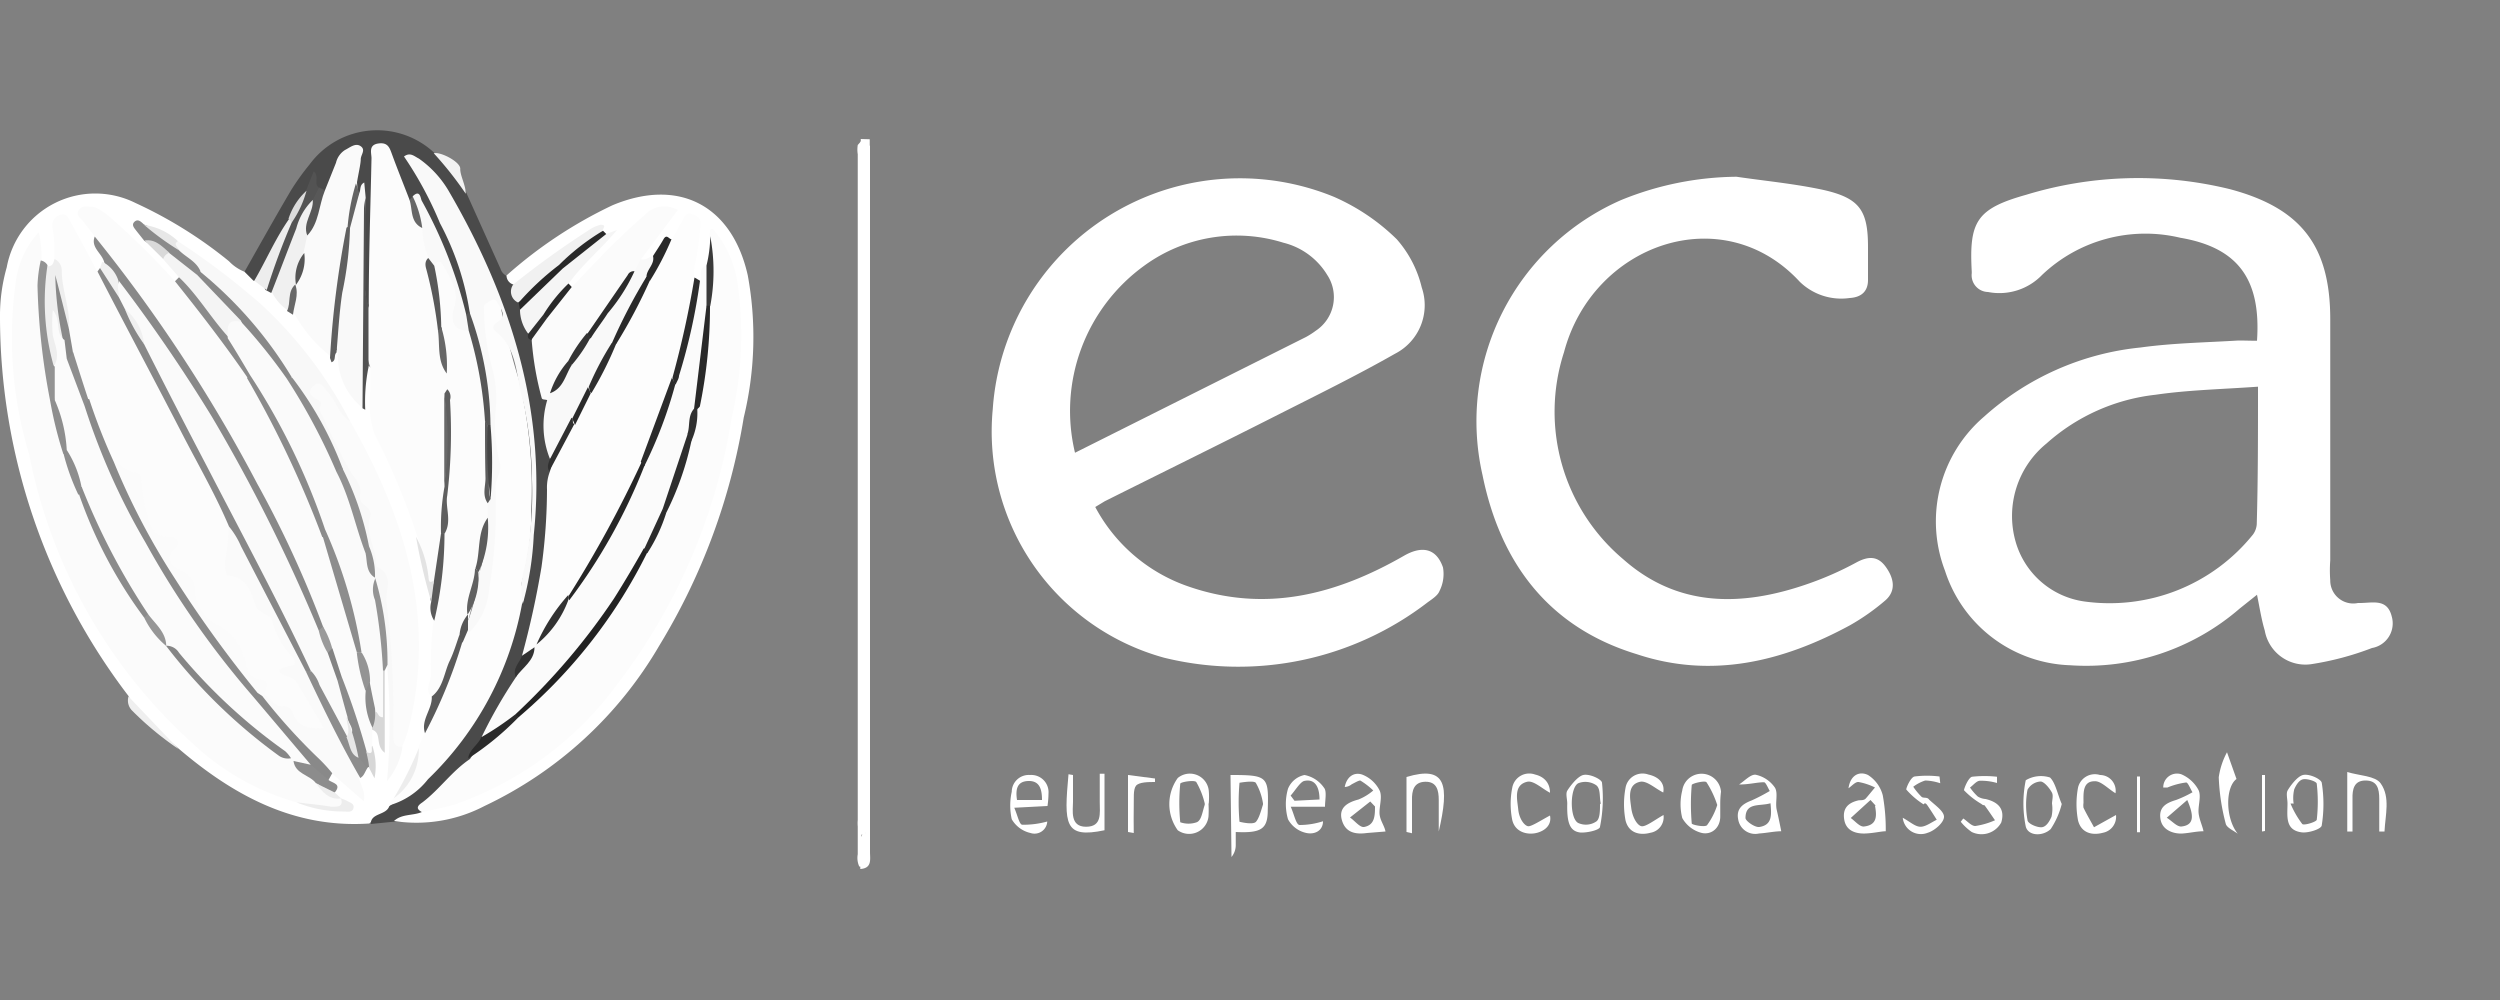 <svg id="Layer_1" data-name="Layer 1" xmlns="http://www.w3.org/2000/svg" viewBox="0 0 100 40"><rect x="0" y="0" width="100" height="40" fill="#808080" stroke="none"/><defs><style>.cls-1{fill:#fff;}.cls-2{fill:#4a4a4a;}.cls-3{fill:#efefef;}.cls-4{fill:#f3f3f3;}.cls-5{fill:#fcfcfc;}.cls-6{fill:#fbfbfb;}.cls-7{fill:#fdfdfd;}.cls-8{fill:#fafafa;}.cls-9{fill:#f8f8f8;}.cls-10{fill:#f9f9f9;}.cls-11{fill:#898989;}.cls-12{fill:#888;}.cls-13{fill:#f4f4f4;}.cls-14{fill:#f0f0f0;}.cls-15{fill:#eee;}.cls-16{fill:#525252;}.cls-17{fill:#535353;}.cls-18{fill:#8d8d8d;}.cls-19{fill:#939393;}.cls-20{fill:#8b8b8b;}.cls-21{fill:#606060;}.cls-22{fill:#ededed;}.cls-23{fill:#5a5a5a;}.cls-24{fill:#8a8a8a;}.cls-25{fill:#949494;}.cls-26{fill:#5b5b5b;}.cls-27{fill:#d7d7d7;}.cls-28{fill:#8c8c8c;}.cls-29{fill:#e3e3e3;}.cls-30{fill:#e7e7e7;}.cls-31{fill:#686868;}.cls-32{fill:#d9d9d9;}.cls-33{fill:#f5f5f5;}.cls-34{fill:#f1f1f1;}.cls-35{fill:#575757;}.cls-36{fill:#2b2b2b;}.cls-37{fill:#585858;}.cls-38{fill:#272727;}.cls-39{fill:#303030;}.cls-40{fill:#333;}.cls-41{fill:#646464;}.cls-42{fill:#676767;}.cls-43{fill:#dcdcdc;}.cls-44{fill:#2c2c2c;}.cls-45{fill:#292929;}.cls-46{fill:#3a3a3a;}.cls-47{fill:#8e8e8e;}.cls-48{fill:#868686;}.cls-49{fill:#969696;}.cls-50{fill:#5f5f5f;}.cls-51{fill:#595959;}.cls-52{fill:#696969;}.cls-53{fill:#838383;}.cls-54{fill:#9a9a9a;}.cls-55{fill:#565656;}.cls-56{fill:#5c5c5c;}.cls-57{fill:#616161;}.cls-58{fill:#555;}.cls-59{fill:#919191;}.cls-60{fill:#222;}.cls-61{fill:#2d2d2d;}.cls-62{fill:#262626;}.cls-63{fill:#2a2a2a;}.cls-64{fill:#2f2f2f;}.cls-65{fill:#323232;}.cls-66{fill:#464646;}.cls-67{fill:#353535;}.cls-68{fill:#343434;}</style></defs><path class="cls-1" d="M34.79,5.57V5.8a.54.54,0,0,0-.1.2c0,4.85,0,9.69,0,14.53q0,6.07,0,12.16c0,.25.16.6-.26.71a1,1,0,0,1-.1-.66V6.46a2,2,0,0,1,.1-.8,1,1,0,0,0,0-.1Z"/><path class="cls-1" d="M34.69,5.81h.11c0,.17,0,.33,0,.5V34.07c0,.3.09.66-.39.69a.44.44,0,0,0,0-.1.39.39,0,0,1,0-.35,5.71,5.71,0,0,0,.23-1.59V6.54A1.51,1.51,0,0,1,34.69,5.81Z"/><path class="cls-1" d="M34.47,34.4l0,.26h-.1a.83.83,0,0,1-.06-.49q0-14,0-28a1.16,1.16,0,0,1,0-.37l.13-.15c0,1.81,0,3.62,0,5.43V32.77c0,.21,0,.42,0,.62A1.23,1.23,0,0,1,34.47,34.4Z"/><path class="cls-1" d="M34.47,34.4v-1c.19-.21.1-.48.1-.72q0-13.14,0-26.3c0-.18,0-.37,0-.55,0,0,0,0,0,0l.06,0q0,13.93,0,27.89C34.68,33.93,34.85,34.26,34.47,34.4Z"/><path class="cls-1" d="M90.28,13.63c.17-2.48-.78-3.73-3.07-4.12A6,6,0,0,0,81.68,11a2.37,2.37,0,0,1-2.16.68.67.67,0,0,1-.65-.75v-.06c-.11-2,.18-2.52,2.18-3.08a15.38,15.38,0,0,1,8.16-.22c2.84.76,4,2.27,4,5.2,0,3.22,0,6.43,0,9.65a5.23,5.23,0,0,0,0,.79.92.92,0,0,0,1.11.91h.07c.52,0,1.1-.19,1.28.54a1,1,0,0,1-.79,1.26,11.66,11.66,0,0,1-2.45.65,1.65,1.65,0,0,1-1.84-1.35c-.13-.43-.2-.89-.31-1.43l-.69.55a9.38,9.38,0,0,1-6.79,2.27,5.45,5.45,0,0,1-5-3.78,5.52,5.52,0,0,1,1.57-6.17,11,11,0,0,1,6.25-2.76c1.3-.18,2.62-.2,3.92-.28C89.78,13.62,90,13.63,90.28,13.63Zm0,1.84c-1.42.1-2.76.13-4.06.32a7.84,7.84,0,0,0-4.36,1.95,3.74,3.74,0,0,0-1.24,3.91,3.34,3.34,0,0,0,2.76,2.41,7.36,7.36,0,0,0,6.74-2.68.79.79,0,0,0,.15-.41C90.32,19.2,90.32,17.43,90.32,15.47Z"/><path class="cls-1" d="M43.81,20.28a6.67,6.67,0,0,0,3.76,3.19c3.07,1.05,5.89.31,8.59-1.24.73-.42,1.3-.29,1.56.47a1.51,1.51,0,0,1-.14.94c-.07.18-.29.32-.47.45a12.42,12.42,0,0,1-10.54,2.22,9.38,9.38,0,0,1-6.86-9.94,9.91,9.91,0,0,1,13.64-8.5,8.36,8.36,0,0,1,2.52,1.7,4.5,4.5,0,0,1,1,1.93,2.18,2.18,0,0,1-1.07,2.65c-1.53.87-3.12,1.65-4.7,2.45-2.29,1.16-4.61,2.3-6.91,3.45ZM43,18.11l9.24-4.63a3.22,3.22,0,0,0,.39-.25A1.61,1.61,0,0,0,53.09,11a2.85,2.85,0,0,0-1.75-1.29,6.27,6.27,0,0,0-5.56.91A7.17,7.17,0,0,0,43,18.11Z"/><path class="cls-1" d="M69.46,7.07c1.16.17,2.34.28,3.49.53,1.44.33,1.77.82,1.77,2.28,0,.44,0,.88,0,1.32s-.25.69-.73.72a2.38,2.38,0,0,1-2-.65c-3.08-3.34-8.28-1.52-9.43,2.82a7.71,7.71,0,0,0,2.37,8.28c2.18,1.93,4.73,1.9,7.34,1a12.87,12.87,0,0,0,2-.88c.47-.25.84-.25,1.15.17s.46.94,0,1.35a8.91,8.91,0,0,1-1.42,1c-2.69,1.46-5.54,2.15-8.52,1.16C61.89,25.08,60,22.45,59.3,19A9.66,9.66,0,0,1,64.85,8,12.47,12.47,0,0,1,69.46,7.07Z"/><path class="cls-1" d="M49.22,31c1.5,0,1.53.05,1.49,1.41,0,.75-.26.92-1.28.87,0,.17,0,.34,0,.51a.75.75,0,0,1-.17.49Zm1.3,1.14a2.33,2.33,0,0,0-.29-.83c-.09-.1-.64,0-.65,0a9,9,0,0,0,0,1.56s.54.14.66,0S50.43,32.47,50.52,32.18Z"/><path class="cls-1" d="M55.42,33.26l-.74.06c-.44.06-.85,0-1-.5s.2-.72.66-.84a2.13,2.13,0,0,0,.59-.36,2.88,2.88,0,0,0-.52-.4c-.07,0-.22.09-.34.15a.48.48,0,0,1-.28.11c.07-.38.34-.61.69-.5a1.31,1.31,0,0,1,.7.63c.12.24,0,.59,0,.89S55.37,33,55.42,33.26Zm-.42-1-.19-.2L54,32.7c.19.13.39.4.56.38C55,33,55,32.62,55,32.22Z"/><path class="cls-1" d="M73.94,31.53c.07-.52.43-.7.78-.53a1.37,1.37,0,0,1,.59.81,7.57,7.57,0,0,1,.12,1.44c-.18,0-.5.08-.83.09s-.75-.08-.83-.55.17-.69.59-.78c.09,0,.2,0,.26-.06s.25-.3.38-.45a2.44,2.44,0,0,0-.66-.22C74.21,31.27,74.07,31.44,73.94,31.53Zm1.09.7L74.82,32l-.79.72c.17.12.36.36.53.34C75.1,33,75.07,32.62,75,32.23Z"/><path class="cls-1" d="M88.14,33.25c-.27,0-.55.07-.84.09s-.8-.09-.88-.57.22-.65.62-.77a4.39,4.39,0,0,0,.66-.31c-.09-.14-.18-.4-.26-.39a2.91,2.91,0,0,0-.74.2h-.17a.55.55,0,0,1,.72-.53,1.4,1.4,0,0,1,.69.63c.11.23,0,.56,0,.84S88.09,33,88.14,33.25ZM87.49,32l-.82.71c.2.12.41.37.59.35C87.8,33,87.74,32.58,87.49,32Z"/><path class="cls-1" d="M53,32.27H51.63c.14.32.21.71.35.73a3.05,3.05,0,0,0,.94-.15c0,.37-.32.54-.66.47a1.09,1.09,0,0,1-.74-.55,2.2,2.2,0,0,1,0-1.22.91.91,0,0,1,.66-.55,1.23,1.23,0,0,1,.78.51C53.08,31.65,53,32,53,32.27Zm-1.37-.44.15.2,1-.05c0-.53-.2-.84-.62-.74C52,31.29,51.8,31.63,51.62,31.83Z"/><path class="cls-1" d="M71.25,33.25c-.27,0-.58.07-.89.09a.69.69,0,0,1-.83-.55c-.09-.43.16-.63.53-.77a7.24,7.24,0,0,0,.73-.38c-.07-.12-.16-.35-.23-.35-.29,0-.58.09-1,.09.22-.14.47-.42.67-.39a1.25,1.25,0,0,1,.77.52c.13.23,0,.59.07.89S71.2,33,71.25,33.25Zm-.43-1.12c-.43.13-1-.05-1,.59,0,.12.37.38.55.36C70.9,33,70.86,32.59,70.82,32.13Z"/><path class="cls-1" d="M82.47,32.16a3.23,3.23,0,0,1-.44,1c-.31.3-.9.29-1-.1a4.61,4.61,0,0,1,0-1.85A1.19,1.19,0,0,1,82,31.1C82.22,31.31,82.3,31.77,82.47,32.16Zm-.39,0h0c0-.15.06-.33,0-.45s-.28-.43-.45-.45a.64.64,0,0,0-.53.33,3.28,3.28,0,0,0,0,1.21c0,.14.37.3.56.29s.32-.24.4-.42A1.44,1.44,0,0,0,82.08,32.14Z"/><path class="cls-1" d="M62.69,32.14c0-.17-.07-.39,0-.51s.39-.57.64-.63.74.17.75.31A5.78,5.78,0,0,1,64,33.07c0,.13-.52.25-.79.23C62.8,33.25,62.67,32.93,62.69,32.14Zm1.34,0c-.06-.26,0-.59-.18-.73a.77.77,0,0,0-.72-.08c-.34.18-.35,1.41,0,1.59a.74.74,0,0,0,.72-.06C64,32.76,64,32.42,64,32.17Z"/><path class="cls-1" d="M48.34,32.14a4.51,4.51,0,0,1,0,.52.78.78,0,0,1-1.23.55,1.79,1.79,0,0,1,0-2.09.76.76,0,0,1,1.24.5,3,3,0,0,1,0,.52Zm-.15,0a3.15,3.15,0,0,0-.34-.86c-.08-.09-.64,0-.64.07a7.93,7.93,0,0,0,0,1.54,1,1,0,0,0,.66,0C48.06,32.81,48.09,32.49,48.19,32.19Z"/><path class="cls-1" d="M91.5,32.14c0-.17-.06-.39,0-.51s.37-.57.62-.63.72.16.75.31a5.38,5.38,0,0,1,0,1.7c0,.15-.56.33-.83.28C91.39,33.19,91.5,32.62,91.5,32.14Zm.25,0-.13,0a3.65,3.65,0,0,0,.47.82c.06.07.56-.08.58-.17a6.31,6.31,0,0,0,0-1.44c0-.09-.37-.21-.54-.18s-.29.24-.36.4A1.5,1.5,0,0,0,91.75,32.17Z"/><path class="cls-1" d="M68.81,32.13c0,.18,0,.35,0,.53,0,.44-.33.74-.73.66a1.24,1.24,0,0,1-.79-.6,2.25,2.25,0,0,1,0-1.1.78.78,0,0,1,1.55.05C68.82,31.82,68.81,32,68.81,32.13Zm-.12.07a3.83,3.83,0,0,0-.43-.91c-.06-.08-.59.05-.59.11a8.8,8.8,0,0,0,0,1.54c0,.05.51.16.61.07A2.78,2.78,0,0,0,68.69,32.2Z"/><path class="cls-1" d="M42.92,31c0,.36,0,.72,0,1.07s-.13,1,.52,1,.55-.54.55-1,0-.75,0-1.12h.19v2.26c-1.62.34-1.62-.24-1.44-2.24Z"/><path class="cls-1" d="M56.26,33.28v-2.2c1.59-.48,1.72.32,1.29,2.18V32c0-.39-.08-.74-.54-.73s-.54.36-.53.74v1.32Z"/><path class="cls-1" d="M41.9,32.24l-1.33.07c.13.29.2.67.32.68a3.55,3.55,0,0,0,1-.13.51.51,0,0,1-.67.46,1.16,1.16,0,0,1-.75-.55,2.53,2.53,0,0,1,0-1.1A.68.68,0,0,1,41.2,31a.69.69,0,0,1,.74.74A3.71,3.71,0,0,1,41.9,32.24ZM40.68,32h1c0-.44-.1-.77-.54-.76S40.61,31.54,40.68,32Z"/><path class="cls-1" d="M95.17,33.26c0-.44,0-.87,0-1.3s-.09-.74-.55-.74-.53.35-.52.73v1.31h-.21V30.88c.48.15,1.13.15,1.34.46.39.55.18,1.27.15,1.92Z"/><path class="cls-1" d="M79.88,31.32a2.27,2.27,0,0,0-.68-.09c-.14,0-.27.18-.4.27a2.17,2.17,0,0,0,.31.36.67.67,0,0,0,.31.1c.51.12.79.4.63.94a.9.9,0,0,1-1.18.38,2.12,2.12,0,0,1-.44-.41l.1-.13c.16.1.32.3.48.3a3,3,0,0,0,.79-.23c-.14-.2-.27-.4-.42-.6,0,0-.08,0-.12-.05a3.15,3.15,0,0,1-.7-.55c0-.07.17-.5.32-.54a4.53,4.53,0,0,1,1,0Z"/><path class="cls-1" d="M77.61,31.33a2.11,2.11,0,0,0-.6-.11,1.58,1.58,0,0,0-.48.25,2.6,2.6,0,0,0,.33.4c.07.07.23,0,.3.11.23.22.61.47.6.7s-.38.55-.65.63a.73.73,0,0,1-1-.6c.29.16.5.36.71.36s.44-.18.65-.28c-.12-.19-.24-.38-.37-.57s-.14,0-.18-.06a3.18,3.18,0,0,1-.67-.58c0-.08.18-.49.33-.52a4,4,0,0,1,1,0Z"/><path class="cls-1" d="M62,31.71c-.31-.16-.66-.5-.91-.44-.56.13-.4.71-.36,1.11s.27.67.41.67.54-.26.86-.43c.07.34-.15.59-.51.69s-.88,0-1-.51a3.29,3.29,0,0,1,0-1.29.69.69,0,0,1,.91-.53C61.78,31.07,62,31.33,62,31.71Z"/><path class="cls-1" d="M84.62,31.73c-.31-.19-.59-.5-.84-.48-.49,0-.44.5-.44.87a.6.6,0,0,0,0,.19c.13.27.28.52.42.78l.88-.49a.65.65,0,0,1-.52.71c-.45.12-.88,0-1-.5a3.55,3.55,0,0,1,0-1.3A.69.69,0,0,1,84,31,.63.63,0,0,1,84.62,31.73Z"/><path class="cls-1" d="M66.53,31.7c-.32-.16-.66-.48-.92-.43-.53.11-.41.66-.36,1.05s.25.71.42.73.53-.26.87-.45a.63.63,0,0,1-.52.71c-.45.12-.88,0-1-.5a3.5,3.5,0,0,1,0-1.29.69.69,0,0,1,.91-.54C66.35,31.07,66.6,31.33,66.53,31.7Z"/><path class="cls-1" d="M89.08,30.09l.38,1.07c-.45.33-.45,1.57.05,2.19-.17-.13-.44-.24-.48-.4a8.45,8.45,0,0,1-.28-1.86A3,3,0,0,1,89.08,30.09Z"/><path class="cls-1" d="M45.12,33.28V31l1.08.14,0,.14c-.26,0-.64,0-.76.15s-.08.53-.09.81,0,.72,0,1.08Z"/><path class="cls-1" d="M90.48,33.26V31h.12v2.24Z"/><path class="cls-1" d="M85.48,33.29V31.06h.12v2.23Z"/><path class="cls-1" d="M14.77,32.94c-3,.2-5.43-1.12-7.63-3-.56-.48-1.07-1-1.62-1.49a2.15,2.15,0,0,1-.38-.61A25,25,0,0,1,0,12.69a7.06,7.06,0,0,1,.27-2A3.6,3.6,0,0,1,5.42,8.12a17.37,17.37,0,0,1,3.74,2.33,1.75,1.75,0,0,0,.62.42c.19,0,.32.08.46.17s.33.29.53.4.2.1.29.16c.22.21.32.52.6.69.09.06.21.09.3.16.43.52.82,1.07,1.27,1.58a.62.62,0,0,1,.38,0,11,11,0,0,0,.79,1.83,2.46,2.46,0,0,0,0-.81c0-.23,0-.48.39-.39.3.25.24.61.22.93a4.47,4.47,0,0,0,.67,2.71,30.82,30.82,0,0,1,1.25,3,2.93,2.93,0,0,1,.24,1.43,3.52,3.52,0,0,0,.2,1.2c0,.33.28.6.23.94-.11.93-.08,1.88-.23,2.8,0,.54-.18,1.06-.12,1.6-.07.24-.19.46-.25.71-.33.66-.72,1.3-1.1,1.94-.07.13-.09.29-.17.42C15.52,32.75,15.06,32.67,14.77,32.94Z"/><path class="cls-2" d="M10.14,11.23l-.36-.36C10.39,9.79,11,8.7,11.63,7.63a9.77,9.77,0,0,1,.76-1.06,3.35,3.35,0,0,1,5-.44c.72.31,1,1,1.28,1.62l1.35,3a.47.47,0,0,0,.28.3c.16.07.33.12.41.29s0,.52.24.7a1.68,1.68,0,0,0,.15.3c.13.3.1.65.25.95,0,.13.15.23.19.37a9.5,9.5,0,0,1,.3,1.91c0,.2.2.29.26.46a12.3,12.3,0,0,0,.11,2.27c0,.24.14.45.11.7a16.16,16.16,0,0,0-.14,2.41,19.79,19.79,0,0,1-1,4.8,1.88,1.88,0,0,0-.2,1c-.44.8-1,1.54-1.44,2.34-.32.26-.26.7-.46,1-.63.48-1.1,1.14-1.78,1.57-.21.13-.12.38-.26.53a3.58,3.58,0,0,1-1.21.21l-1,.1c0-.45.61-.34.74-.71A13.36,13.36,0,0,0,20.59,24,16.68,16.68,0,0,0,21,16.58,14.53,14.53,0,0,0,20.19,13c-.28-.75-.69-1.45-1-2.17a23.29,23.29,0,0,0-1.45-3A3.71,3.71,0,0,0,17,7a28.49,28.49,0,0,1,1.77,4.1,2,2,0,0,1,.12,1.41.34.34,0,0,1-.23.15,1.88,1.88,0,0,1-.7-1.36,16.47,16.47,0,0,0-1.11-2.75.68.68,0,0,0-.43-.34,2,2,0,0,1-.26-.09c-.33-.29-.35-.73-.52-1.1-.08-.18-.08-.48-.34-.45s-.17.3-.19.48c-.09,1.32-.07,2.64-.07,4a5.49,5.49,0,0,1,0,.81c0,.23-.07.47-.41.41s-.17-.45-.18-.69c0-1.1,0-2.21,0-3.3a.43.43,0,0,0-.23-.42A1,1,0,0,1,14,7.49c-.08-.32.08-.64,0-1-.52.31-.35,1.06-.93,1.27a.48.48,0,0,1-.33-.08c-.11,0-.23-.08-.3.08a4.91,4.91,0,0,0-.73,1.12,17.27,17.27,0,0,0-1.06,2A.5.5,0,0,1,10.14,11.23Z"/><path class="cls-1" d="M20.53,11.38a.38.38,0,0,1-.27-.36A17.86,17.86,0,0,1,24.5,8.21c2.65-1.11,4.78,0,5.41,2.8a13.64,13.64,0,0,1-.16,5.69,25.28,25.28,0,0,1-3.37,9.11,16,16,0,0,1-7,6.43,5.87,5.87,0,0,1-3.62.6c.32-.3.77-.2,1.14-.37,0-.27.24-.34.46-.39,3.19-.77,5.45-2.82,7.39-5.31a21.26,21.26,0,0,0,3.7-7.89,21,21,0,0,0,.88-6.4,6.67,6.67,0,0,0-.43-2.12c0-.08-.08-.15-.17-.15a.93.93,0,0,0-.31.47c-.15.19-.18.46-.39.62a.41.41,0,0,1-.37-.06c-.33-.34-.13-.73-.09-1.1,0-.1,0-.2.05-.3s.14-.41-.07-.5-.25.16-.36.27a.69.69,0,0,1-.18.16c-.45,0-.56.43-.84.66a.47.47,0,0,1-.52.05c-.31-.31-.07-.57.1-.82a6.55,6.55,0,0,0,.68-1,2.43,2.43,0,0,0-1.14.77,20,20,0,0,0-1.81,1.87c-.16.19-.34.37-.63.29a.46.46,0,0,1-.21-.18c-.13-.32.13-.48.28-.69.31-.4.85-.62,1-1.17l-.09-.08c-.6,0-.94.44-1.36.74a10,10,0,0,0-1.24,1C21,11.43,20.8,11.56,20.53,11.38Z"/><path class="cls-3" d="M5.14,27.86l2,2.1a12.33,12.33,0,0,1-1.85-1.53A.57.57,0,0,1,5.14,27.86Z"/><path class="cls-4" d="M18.63,7.75a14.23,14.23,0,0,0-1.28-1.62c.28-.07,1.07.35,1.06.62S18.63,7.4,18.63,7.75Z"/><path class="cls-5" d="M2.18,10.36c0-.42,0-.83-.08-1.24a.44.44,0,0,1,.33-.53c.25-.07.31.15.4.3.36.66.72,1.31,1.07,2a.67.67,0,0,1,.44.41c1.11,2.06,2.16,4.15,3.27,6.21.54,1,1,2,1.54,3a1.34,1.34,0,0,1,.2.58,6.3,6.3,0,0,1,0,1.23c0,.19,0,.43.19.48.42.12.53.46.66.79a8.42,8.42,0,0,0,.68,1A7.64,7.64,0,0,1,12,26.45a8,8,0,0,0,1,2.29c.09.17.21.31.09.5a.49.49,0,0,1-.49.21.55.55,0,0,1-.41-.12c-.48-.58-1.29-.78-1.69-1.46,0-.11,0-.3-.1-.34-.57-.24-.65-.78-.85-1.25C9.2,25.51,8.42,25.14,8,24.49c-.12-.17-.36-.28-.34-.5A1.54,1.54,0,0,0,7,22.84c-.26-.25-.51-.49-.46-.89a.26.26,0,0,0-.1-.22,3.16,3.16,0,0,1-1-1.93c-.16-.62-.69-.85-1.07-1.24a15.51,15.51,0,0,1-1-2.53,18.84,18.84,0,0,0-.62-1.93,2.5,2.5,0,0,1-.13-1C2.42,12.2,2.34,11.27,2.18,10.36Z"/><path class="cls-6" d="M11.85,32.09a10,10,0,0,1-4.13-2.34A21,21,0,0,1,1.17,18.19a16.1,16.1,0,0,1-.54-6.9,3.59,3.59,0,0,1,.92-2,4.21,4.21,0,0,1,.11,1.08A4.54,4.54,0,0,1,1.8,12.3a28.32,28.32,0,0,0,.41,3.56A13.15,13.15,0,0,0,2.74,18a6.32,6.32,0,0,0,.58,1.68,20.24,20.24,0,0,0,2.59,4.91,3.18,3.18,0,0,0,.91,1,.6.6,0,0,1,.09.15,2.41,2.41,0,0,0,.68,1A28.28,28.28,0,0,0,11,29.86a1.38,1.38,0,0,0,.72.29.52.52,0,0,1,.19.17c.17.43.59.59.91.86s.4.68.84.76h0c.12.09.24.2.15.35s-.26.12-.39.09C12.89,32.26,12.36,32.25,11.85,32.09Z"/><path class="cls-5" d="M14.75,12.23c0-2,.07-3.93.11-5.9,0-.21-.13-.53.27-.59s.46.19.56.46c.22.6.46,1.19.69,1.79a11.4,11.4,0,0,1,.75,1.07,4,4,0,0,1,.19,1.29c0,1,.34,1.9.4,2.86a4.33,4.33,0,0,0,.43,1.73c0,.22,0,.44.05.67a.68.68,0,0,1-.09.33A2,2,0,0,0,18,17c0,.81,0,1.61,0,2.41a17,17,0,0,1-.12,1.88,8.82,8.82,0,0,1-.29,1.91c-.08.14-.17.31-.37.24s-.08-.21-.1-.32a8.72,8.72,0,0,0-.43-1.67,27.88,27.88,0,0,0-1.72-4.11,4.07,4.07,0,0,1-.15-1.77,8.17,8.17,0,0,1,0-.86A3.89,3.89,0,0,1,14.75,12.23Z"/><path class="cls-6" d="M14.89,29.21v.62a.4.4,0,0,1,0,.49c-.12.11-.25,0-.34-.13a20.08,20.08,0,0,1-.83-2.52c-.07-.18-.14-.34-.22-.5-.14-.38-.29-.75-.41-1.14a6.55,6.55,0,0,0-.37-.92,44.48,44.48,0,0,0-2.4-5.26c-.66-1.22-1.29-2.47-2-3.63-1.08-1.69-2.14-3.39-3.33-5A5.16,5.16,0,0,1,3.79,9.46l-.45-.59c-.1-.14-.33-.25-.19-.46s.34-.14.52-.14.48.21.69.38A30.84,30.84,0,0,1,7,11.25c.54.13.75.62,1.05,1a26.56,26.56,0,0,1,2,2.81,37.72,37.72,0,0,1,3.07,6.37c.49,1.53,1,3.06,1.34,4.61a9.82,9.82,0,0,0,.34,1.54A6,6,0,0,0,15,29,.37.37,0,0,1,14.89,29.21Z"/><path class="cls-7" d="M20.89,24.11a13,13,0,0,1-3.77,7.06,3,3,0,0,1-1.61,1.06l.21-.29a3.85,3.85,0,0,0,1-2l.25-.6a27.52,27.52,0,0,1,1-2.81q.18-.43.33-.87a2.13,2.13,0,0,1,.27-.62c.83-1,.75-2.21.9-3.39a18.42,18.42,0,0,1,.2-2.88c.1-.36-.17-.67-.12-1,.11-.91-.17-1.82-.06-2.73,0-.22-.15-.38-.21-.58A11.48,11.48,0,0,1,19,12.31a.49.49,0,0,1,.89-.34.64.64,0,0,1,.16.39,24.71,24.71,0,0,0,.7,2.82,18.32,18.32,0,0,1,.5,5.26,10.35,10.35,0,0,1-.37,2.82C20.83,23.54,21.05,23.83,20.89,24.11Z"/><path class="cls-5" d="M17.88,15.56v-.62c-.2-.6-.14-1.25-.29-1.87a24.14,24.14,0,0,0-.35-2.39c0-.2,0-.38.28-.41s.28.12.36.28a3.48,3.48,0,0,1,.51,1.8c-.05.47.3.59.56.79a3.45,3.45,0,0,1,.37,1.36,13.66,13.66,0,0,1,.26,2.39c0,1.05-.05,2.1,0,3.16,0,.21.05.42.06.64a9.66,9.66,0,0,0-.42,2.06c-.12.62-.26,1.23-.43,1.83-.06.33-.29.58-.35.91-.26.69-.47,1.39-.79,2.06-.08.17-.1.44-.41.31-.26-.29,0-.59,0-.88a14.07,14.07,0,0,1,.1-2.15,3.77,3.77,0,0,1,.07-1.38,12.7,12.7,0,0,0,.28-2.12A50.48,50.48,0,0,0,17.88,15.56Z"/><path class="cls-6" d="M14,16.84c2.2,3.85,3.47,7.88,2.33,12.35a4.88,4.88,0,0,1-.23.64c-.35.37-.42.06-.43-.21a12.63,12.63,0,0,1,0-1.74,18.1,18.1,0,0,0-.32-2.44,10,10,0,0,1-.1-2c0-.25-.21-.3-.25-.46a7,7,0,0,1-.45-2.11c0-.08.1-.19.06-.24-.37-.39-.28-1-.55-1.35a21.31,21.31,0,0,1-1.4-2.62c-.14-.23-.22-.49-.37-.71a.52.52,0,0,1,.13-.77c.3-.21.5,0,.67.24C13.46,15.9,13.7,16.4,14,16.84Z"/><path class="cls-8" d="M13,7.61l.44-1.1A.83.83,0,0,1,13.8,6c.2-.1.42-.3.63-.15s0,.34,0,.52-.1.61-.15.92a6.5,6.5,0,0,1-.12,1.87c-.28,1.22-.38,2.46-.54,3.7a3.38,3.38,0,0,1-.34,1.43,5.47,5.47,0,0,1-1.49-1.72c-.3-.35-.06-.73,0-1.1a2.77,2.77,0,0,0,.08-1.4c.06-.23.18-.45.24-.68.39-.35.41-.88.63-1.32C12.75,7.92,12.8,7.71,13,7.61Z"/><path class="cls-9" d="M14,16.84c-.46-.26-.55-.81-.9-1.17-.14-.15-.26-.47-.53-.26s-.19.43.12.57,0,.34.12.49c.4.8.75,1.62,1.21,2.39.19.32.49.54.37,1,0,.15.08.27.21.36s.27.25.21.42c-.2.63.16,1.18.23,1.76,0,.11,0,.27.08.3.66.33.28.9.34,1.37a37.57,37.57,0,0,1,.27,5.3c0,.24,0,.55.37.49a2.7,2.7,0,0,1-.62,1.38,25.4,25.4,0,0,0,0-4.62c-.32-.45-.21-1-.31-1.48s-.16-1.3-.35-1.93a8.84,8.84,0,0,0-.28-1.26,11.27,11.27,0,0,0-1.09-3.11,15.43,15.43,0,0,0-2-3.61A17.42,17.42,0,0,0,7.9,11c-.23-.39-.7-.54-.94-.92-.06-.18-.35-.45.16-.43a29.69,29.69,0,0,1,3.31,2.51A16.9,16.9,0,0,1,14,16.84Z"/><path class="cls-8" d="M10.64,27.83c.22.17.36.46.72.42.18,0,.3.13.36.29.21.57.66.61,1.23.58l-1.08-1.83a.42.42,0,0,0-.19-.16c-.45-.18-.87-.34,0-.51.18,0,.12-.22.05-.3a3.47,3.47,0,0,1-.87-1.55c0-.09-.18-.15-.28-.22s-.29-.16-.33-.27c-.21-.56-.32-1.17-1.11-1.26C9,23,9,22.64,9,22.41a6.13,6.13,0,0,0,.14-1.35c.4-.06.47.28.59.52.86,1.75,1.8,3.45,2.68,5.18.5,1.1,1.07,2.16,1.6,3.24a2,2,0,0,1,.34,1.1c.06.29.28.54.2.95l-1.28-1.12a.78.78,0,0,1-.51-.25c-.77-.76-1.46-1.59-2.22-2.36-.13-.14-.23-.29-.08-.49A.12.12,0,0,1,10.64,27.83Z"/><path class="cls-10" d="M14.37,7.72c.07-.12,0-.32.2-.42l.06.64a41.69,41.69,0,0,0,0,4.33,29,29,0,0,1-.11,4.06,2.65,2.65,0,0,1-1-2.23c-.29-.63,0-1.26.05-1.89.09-1,.31-2,.4-3A4.31,4.31,0,0,1,14.37,7.72Z"/><path class="cls-11" d="M3.79,9.46a60.7,60.7,0,0,1,6.5,9.89,42.73,42.73,0,0,1,2.63,5.71.16.16,0,0,1-.11.22c-.48,0-.54-.39-.67-.69C11.57,23.32,11,22,10.4,20.8a66.83,66.83,0,0,0-3.75-6.45c-.66-1-1.36-2-2-3,0-.36-.39-.55-.49-.89S3.62,9.89,3.79,9.46Z"/><path class="cls-12" d="M12.23,26.85l-2.59-5a3.34,3.34,0,0,0-.48-.79c-.56-1.32-1.28-2.55-1.93-3.82C6.13,15.11,5,13,3.9,10.86L4,10.72c.34,0,.44.27.57.51a2.35,2.35,0,0,0,.29.54,1.8,1.8,0,0,1,.34.52,8.37,8.37,0,0,0,.82,1.35c.72,1.64,1.61,3.18,2.44,4.76,1.33,2.55,2.67,5.1,3.93,7.69.12.25.31.53,0,.79A.2.2,0,0,1,12.23,26.85Z"/><path class="cls-13" d="M7.16,11.09l-.64-.73c-.13-.2,0-.31.15-.39A3.58,3.58,0,0,1,8,10.9c.5.55,1.13,1,1.58,1.59.09.11.21.2.2.37a1.64,1.64,0,0,1-.56.69.26.26,0,0,1-.28-.09A28.72,28.72,0,0,1,7.16,11.09Z"/><path class="cls-14" d="M12.29,9.42l-.15.69a10.81,10.81,0,0,0-.29,1.28c-.17.33,0,.79-.37,1a1.86,1.86,0,0,1-.61-.72c-.18-.24-.06-.48,0-.71a21.5,21.5,0,0,1,1.06-2.58c.11-.24.19-.53.55-.5a.3.3,0,0,1,.11.43C12.46,8.7,12.44,9.08,12.29,9.42Z"/><path class="cls-15" d="M2.18,10.36a.5.5,0,0,1,.29.45c0,.79.34,1.53.29,2.32-.29,0-.2-.25-.24-.42-.08-.34-.17-.68-.25-1,.13.48.23,1,.33,1.44,0,.19.1.36-.07.52-.54,0-.32-.41-.38-.62a1.26,1.26,0,0,0,.21.76.48.48,0,0,1-.34.82A11.8,11.8,0,0,1,1.68,11c0-.12,0-.36.22-.35S2.14,10.49,2.18,10.36Z"/><path class="cls-16" d="M14.5,16.33l.06-8a2.14,2.14,0,0,1,.07-.43c0,1.17,0,2.33,0,3.49a1.56,1.56,0,0,0,.11.8v2.5a6.93,6.93,0,0,0-.13,1.7s0,0,0,0Z"/><path class="cls-11" d="M10.49,27.84a23.12,23.12,0,0,0,2.3,2.54,6.52,6.52,0,0,1,.5.55l-.15.27c-.45.13-.62-.3-.92-.48-.5-.75-1.24-1.29-1.79-2-.21-.27-.51-.51-.43-.91a.34.34,0,0,1,.22-.19A.24.24,0,0,1,10.49,27.84Z"/><path class="cls-17" d="M12.51,8a2.44,2.44,0,0,0-.66,1.14c-.34.86-.66,1.72-1,2.58l-.23-.12a1,1,0,0,1,.08-1c.28-.56.49-1.16.83-1.7a12.12,12.12,0,0,1,.71-1.27l.31-.78c.23.21,0,.49.19.65S12.8,7.94,12.51,8Z"/><path class="cls-18" d="M12.23,26.85l.2,0c.4-.13.49.19.63.43.38.67.53,1.44,1,2.08a2.44,2.44,0,0,0,.51.9c.06.15.24.27.12.47s-.13.3-.28.39C13.6,29.71,12.91,28.29,12.23,26.85Z"/><path class="cls-19" d="M1.9,10.61a9.52,9.52,0,0,0,.24,4,1,1,0,0,1,.12,1.32A.21.21,0,0,1,2,16a27.2,27.2,0,0,1-.5-4.58,5.38,5.38,0,0,1,.13-1A.38.38,0,0,1,1.9,10.61Z"/><path class="cls-20" d="M7.16,11.09c.76.72,1.28,1.64,2,2.42a1.58,1.58,0,0,1,1,1.47.34.34,0,0,1-.25.14C9,13.79,8,12.5,7,11.25Z"/><path class="cls-21" d="M14,9.12a14.1,14.1,0,0,1-.31,2.59c-.12.79-.16,1.6-.23,2.39-.12.11,0,.32-.2.39l-.06-.17a38.25,38.25,0,0,1,.66-5.21A.09.09,0,0,1,14,9.12Z"/><path class="cls-22" d="M11.67,8.9a28.32,28.32,0,0,0-1,2.7l-.5-.37c.48-.82.85-1.7,1.4-2.48C11.66,8.73,11.72,8.76,11.67,8.9Z"/><path class="cls-20" d="M14.65,30.71l-.27-.4c-.41-.44-.35-1.09-.69-1.56-.13-.52-.57-1-.32-1.56a.39.39,0,0,1,.29-.14,29.83,29.83,0,0,1,1,3c0,.21.3.38.1.63Z"/><path class="cls-23" d="M17.27,27.86c.47-.36.5-1,.73-1.45.15-.32.25-.65.37-1,.13.05.09.18.12.28A20,20,0,0,1,17,29.33C16.82,28.79,17.3,28.37,17.27,27.86Z"/><path class="cls-24" d="M7.89,11l-1.12-.88a4.35,4.35,0,0,1-1-.49l-.31-.39c-.08-.11-.22-.24-.08-.37s.26,0,.38.11a3.12,3.12,0,0,1,1.37,1c.28.3.7.45.88.85A.14.14,0,0,1,7.89,11Z"/><path class="cls-25" d="M15,23.1a11.74,11.74,0,0,1,.5,3.49l-.12.25a.2.2,0,0,1-.22,0c-.18-.14-.18-.36-.21-.56-.13-.76-.17-1.52-.31-2.28-.06-.31-.13-.67.25-.88Z"/><path class="cls-26" d="M17.78,21.35a15.12,15.12,0,0,1-.41,3.48.93.93,0,0,1-.12-.76c-.14-.31.07-.57.11-.85l.28-1.88C17.69,21.3,17.73,21.31,17.78,21.35Z"/><path class="cls-27" d="M15.28,26.82l.11,0v3.29c-.4-.3-.1-.78-.5-.92a.17.17,0,0,1,0-.1,2.36,2.36,0,0,1,0-.65,1.1,1.1,0,0,0,.17-.95C15,27.26,14.9,26.94,15.28,26.82Z"/><path class="cls-28" d="M12.43,30.59l.71.61c.17.13.54.15.25.5-.38.13-.49-.27-.75-.37-.25-.34-.83-.36-.9-.89C12,30.25,12.21,30.51,12.43,30.59Z"/><path class="cls-22" d="M11.85,32.09c.47.06,1,.11,1.41.18.27,0,.48,0,.38-.33a1.57,1.57,0,0,1,.23.09c.12.07.31.11.27.29s-.23.15-.36.14A4.91,4.91,0,0,1,11.85,32.09Z"/><path class="cls-29" d="M17.36,23.22l-.11.85a23.88,23.88,0,0,1-.61-2.6A4.37,4.37,0,0,1,17.13,23C17.16,23.15,17.11,23.38,17.36,23.22Z"/><path class="cls-30" d="M7.14,10A10.73,10.73,0,0,1,5.77,9a2.42,2.42,0,0,1,1.35.65C6.91,9.76,7.13,9.88,7.14,10Z"/><path class="cls-22" d="M16.75,29.93a2.37,2.37,0,0,1-1,2A14.63,14.63,0,0,0,16.75,29.93Z"/><path class="cls-14" d="M4.76,11.9,4,10.72l.09-.25a1.28,1.28,0,0,1,.65.77C4.68,11.46,5.05,11.68,4.76,11.9Z"/><path class="cls-31" d="M11.48,12.44c.17-.34,0-.76.33-1.06h0c.16.42-.05.81-.09,1.21Z"/><path class="cls-32" d="M5.78,9.62c.44-.07.7.24,1,.49a.37.37,0,0,0-.25.25Z"/><path class="cls-27" d="M14.76,30.71c0-.21-.07-.42-.1-.63.33.15.16-.17.23-.25a2.49,2.49,0,0,1,.09,1.3Z"/><path class="cls-22" d="M12.64,31.33l.75.37.26.24C13.16,32,12.89,31.68,12.64,31.33Z"/><path class="cls-5" d="M28.39,9.45c0-.19,0-.48.25-.14a4.29,4.29,0,0,1,.86,2,14.65,14.65,0,0,1-.24,5.44,23.52,23.52,0,0,1-4.51,10.54,13.63,13.63,0,0,1-6.59,4.9c-.42.12-.85.2-1.27.3-.21-.11-.26-.22,0-.39.69-.52,1.19-1.26,1.91-1.74.36-.59,1-.9,1.44-1.39a4.93,4.93,0,0,0,.39-.4A20.7,20.7,0,0,0,25.71,22a10,10,0,0,0,.76-1.63,13.63,13.63,0,0,0,1-2.84,5.58,5.58,0,0,0,.25-1.28,22.2,22.2,0,0,0,.5-4.06A14.19,14.19,0,0,0,28.39,9.45Z"/><path class="cls-7" d="M26.86,9.61l.45-.81c.08-.13.13-.33.36-.24s.38.17.35.43a12.75,12.75,0,0,1-.18,1.4,2.21,2.21,0,0,0-.08.72.88.88,0,0,1,.11.71,26.5,26.5,0,0,1-.78,3.28c-.38,1.15-.77,2.29-1.26,3.41a48.19,48.19,0,0,1-2.9,5.39c-.39.65-1,1.14-1.18,1.93a.46.46,0,0,1-.24.29c-.21,0-.39.23-.63.11a35.64,35.64,0,0,0,.78-3.55,23,23,0,0,0,.22-3.1,1.78,1.78,0,0,1,.12-.73,9.09,9.09,0,0,1,.78-2c.2-.44.45-.84.67-1.26a14.63,14.63,0,0,0,1-2,24.4,24.4,0,0,0,1.35-2.52C26.21,10.65,26.32,10,26.86,9.61Z"/><path class="cls-6" d="M21.38,25.89l.12-.11a18.91,18.91,0,0,0,1.22-1.84,29,29,0,0,0,3-5.37,25.36,25.36,0,0,0,1.23-3.28,20.5,20.5,0,0,0,.86-3.64.46.46,0,0,1,.2-.42c.07-.21-.09-.52.26-.61a3.17,3.17,0,0,1,.1,1.56,25.53,25.53,0,0,1-.49,4.08c-.11.36-.14.73-.23,1.08a18.45,18.45,0,0,1-1,3c-.22.57-.49,1.12-.76,1.67a23.48,23.48,0,0,1-5.19,6.65c-.27.33-.68.51-1,.81a.29.29,0,0,1-.43,0,19.64,19.64,0,0,1,1.38-2.4C20.72,26.59,21.15,26.3,21.38,25.89Z"/><path class="cls-10" d="M19.51,20.71V17A13.22,13.22,0,0,0,18.79,13c-.07-.17,0-.33,0-.49a11.11,11.11,0,0,0-1.19-3.58,14.65,14.65,0,0,0-1.44-2.67c.25-.19.42,0,.59.08a4.13,4.13,0,0,1,1.21,1.32c2.47,4.25,3.91,8.76,3.39,13.74a12.32,12.32,0,0,1-.44,2.76A3.23,3.23,0,0,1,21,22.63a14.85,14.85,0,0,0,.28-3.45,15.4,15.4,0,0,0-.35-3.1c-.3-.93-.18-2.1-1.09-2.81-.15-.12-.15-.26.06-.39.39-.24.13-.53,0-.77s-.26-.09-.41,0a.22.22,0,0,0-.13.25,9.18,9.18,0,0,0,.36,2.48,4.77,4.77,0,0,1,.11,1.52,6.12,6.12,0,0,0,.15,2.09c.13.4-.19.71-.16,1.09a19.34,19.34,0,0,1-.25,4,2.77,2.77,0,0,1-.8,1.76.68.68,0,0,1,0-.59,8.34,8.34,0,0,0,.4-1.78,6.26,6.26,0,0,0,.29-1.6A.74.74,0,0,1,19.51,20.71Z"/><path class="cls-6" d="M22.88,11.48c.94-1,1.88-2,2.9-2.87a1.07,1.07,0,0,1,1.33-.21l-1.49,2c.22.22.07.42,0,.63a9.16,9.16,0,0,0-1.94,2.44c-.25.38-.52.74-.76,1.14a5.11,5.11,0,0,0-.71,1.27c-.07.1-.15.18-.3.13s-.23,0-.25-.12a12.32,12.32,0,0,1-.39-2.25c0-.42.34-.64.47-1C22.12,12.25,22.29,11.66,22.88,11.48Z"/><path class="cls-10" d="M25.38,10.85l.24-.49c.2.08.33-.09.5-.12.31.35-.07.57-.16.84-.49.87-.91,1.78-1.4,2.64-.33.59-.62,1.21-.93,1.81-.25.4-.44.84-.69,1.23S22.53,18,22,18.36A3.57,3.57,0,0,1,21.89,16l.11-.24a9.44,9.44,0,0,0,.79-1.19c.27-.36.51-.75.77-1.13C24.13,12.53,24.74,11.68,25.38,10.85Z"/><path class="cls-33" d="M24.25,9.36l.43-.16c-.68.81-1.4,1.39-1.93,2.14a8.63,8.63,0,0,1-.93,1.31c-.23.23-.3.63-.69.7a1.59,1.59,0,0,1-.33-1c.18-.68.78-1,1.22-1.47.11-.11.25-.2.36-.32A5.23,5.23,0,0,1,24.25,9.36Z"/><path class="cls-10" d="M18.75,13.23c-.65,0-.73-.46-.58-.93.21-.68-.16-1.16-.44-1.68-.11-.2-.24-.21-.36,0-.22,0-.23-.15-.24-.31a3.77,3.77,0,0,1-.24-1.2,2.58,2.58,0,0,1-.38-1.26c.3-.29.31.09.36.18a18.23,18.23,0,0,1,1.78,4.56C18.85,12.78,19,13,18.75,13.23Z"/><path class="cls-34" d="M20.53,11.38a35.47,35.47,0,0,1,3-2.16,1.42,1.42,0,0,1,.5-.23c.24,0,.1.14.06.24-.46.59-1.17.9-1.68,1.44s-1,1.05-1.69,1.43A.48.48,0,0,1,20.53,11.38Z"/><path class="cls-35" d="M18.75,13.23l-.1-.63.12-.14A13.46,13.46,0,0,1,19.62,17a.11.11,0,0,1-.14,0,1.09,1.09,0,0,1-.08-.15A16,16,0,0,0,18.75,13.23Z"/><path class="cls-36" d="M19.25,29.49a11.7,11.7,0,0,0,1.37-.92c.08,0,.09.07.11.13a11.45,11.45,0,0,1-2,1.64C18.75,30,19.13,29.79,19.25,29.49Z"/><path class="cls-37" d="M12.51,8l.25-.5.24.11c-.25.6-.23,1.31-.71,1.81C12.09,8.91,12.55,8.49,12.51,8Z"/><path class="cls-38" d="M20.75,12.1a10.89,10.89,0,0,1,1.61-1.5c.13,0,.17,0,.15.14L20.8,12.39Z"/><path class="cls-39" d="M22,18.36l.86-1.65c.11.06,0,.19.11.26l-1,1.88C21.86,18.68,21.94,18.52,22,18.36Z"/><path class="cls-40" d="M21.38,25.89c0,.54-.48.81-.75,1.2-.15-.36.16-.58.25-.86Z"/><path class="cls-41" d="M14,9.12H13.9a8.33,8.33,0,0,1,.34-1.79l.13.4Z"/><path class="cls-39" d="M21.13,13.35l.61-.77a.17.17,0,0,1,.14.15l-.63.87C21.1,13.56,21.1,13.46,21.13,13.35Z"/><path class="cls-42" d="M16.51,7.86a4,4,0,0,1,.38,1.26c-.49-.23-.38-.73-.51-1.13Z"/><path class="cls-43" d="M11.67,8.9l-.13-.15a2.61,2.61,0,0,1,.72-1.12A4.08,4.08,0,0,1,11.67,8.9Z"/><path class="cls-44" d="M28,11.23a23.43,23.43,0,0,1-.84,3.8c0,.12-.09.23-.13.35-.13-.05-.08-.19-.13-.28a38.89,38.89,0,0,0,.88-4Z"/><path class="cls-45" d="M25.86,11.07c0-.29.34-.5.26-.83.14-.22.29-.44.42-.67s.22,0,.32,0A11.49,11.49,0,0,1,26,11.23C25.87,11.24,25.79,11.22,25.86,11.07Z"/><path class="cls-46" d="M28.26,12.23l0-1.61a5.14,5.14,0,0,0,.15-1.17,7.48,7.48,0,0,1,0,2.79C28.35,12.33,28.3,12.33,28.26,12.23Z"/><path class="cls-45" d="M22.51,10.74l-.15-.14a9,9,0,0,1,1.76-1.37l.13.13Z"/><path class="cls-45" d="M21.88,12.73l-.14-.15a6.3,6.3,0,0,1,1-1.24l.13.14Z"/><path class="cls-6" d="M10.49,27.84l-.21-.14c-.49-.09-.67-.54-.93-.86a36,36,0,0,1-4.81-7.77c-.09-.19-.28-.41,0-.6.29.11.49.37.82.42s.28.24.31.47a7.8,7.8,0,0,0,.24,1.35c.13.41.34.8.89.77.31,0,.4.25.24.41-.61.59,0,.81.34,1a.8.8,0,0,1,.42.79,1.7,1.7,0,0,0,1,1.37,2.11,2.11,0,0,1,1,1.39c.1.35.13.67.61.73s.18.42.16.66Z"/><path class="cls-24" d="M4.55,18.47A28.1,28.1,0,0,0,7,23.15a47.85,47.85,0,0,0,3.29,4.55l-.15.17c-.37.16-.54-.12-.72-.34a40.22,40.22,0,0,1-3.48-5,30,30,0,0,1-2.69-5.67.77.77,0,0,1,0-.71c.07-.12.15-.23.32-.18A23.79,23.79,0,0,0,4.55,18.47Z"/><path class="cls-11" d="M2.52,13.6A13.61,13.61,0,0,1,2.21,11c.19.72.37,1.45.55,2.17.05.31.11.63.16.94s0,.37-.27.33A.56.56,0,0,1,2.52,13.6Z"/><path class="cls-47" d="M2.67,14.35a.41.41,0,0,0,.25-.28c.2.63.4,1.27.61,1.9l-.14.29A.36.36,0,0,1,3,16a6,6,0,0,1-.47-1.37A.28.28,0,0,1,2.67,14.35Z"/><path class="cls-6" d="M2.67,14.35l.72,1.91A27.06,27.06,0,0,0,5.82,21.7a35.72,35.72,0,0,0,4.31,6.17l2.3,2.72-.69-.15-.1-.11a7.8,7.8,0,0,1-1.88-1.4A18.6,18.6,0,0,1,7,26.09c-.09-.13-.24-.16-.35-.26h0a11.86,11.86,0,0,0-.84-1.25A22.24,22.24,0,0,1,3.15,19.5c-.2-.52-.31-1.07-.56-1.57a16.37,16.37,0,0,1-.4-2c0-.44,0-.89,0-1.34.21-.42,0-.79-.08-1.19a5.75,5.75,0,0,1,0-1c.35.4.08.94.47,1.2Z"/><path class="cls-48" d="M6.64,25.83a.58.58,0,0,1,.52.28,22.08,22.08,0,0,0,4.25,3.94,1.32,1.32,0,0,1,.23.28.64.64,0,0,1-.47-.09A21.77,21.77,0,0,1,6.64,25.83Z"/><path class="cls-20" d="M3.27,19.48a27.27,27.27,0,0,0,2.65,5.08c0,.13,0,.17-.15.15a18.31,18.31,0,0,1-2.63-5C3.09,19.61,3,19.47,3.27,19.48Z"/><path class="cls-47" d="M2.19,16a5.69,5.69,0,0,1,.48,2c0,.13,0,.16-.14.15A15.89,15.89,0,0,1,2,16Z"/><path class="cls-18" d="M2.53,18.1,2.67,18a4.15,4.15,0,0,1,.6,1.53l-.13.27A8.84,8.84,0,0,1,2.53,18.1Z"/><path class="cls-49" d="M5.77,24.71l.15-.15c.29.4.72.72.73,1.28A3.36,3.36,0,0,1,5.77,24.71Z"/><path class="cls-50" d="M17.78,21.35h-.14a9.16,9.16,0,0,1,.14-1.88,29,29,0,0,0,0-3.73l.11-.17A.41.41,0,0,1,18,16a21.22,21.22,0,0,1-.11,3.82C17.8,20.29,18.09,20.85,17.78,21.35Z"/><path class="cls-51" d="M17.13,10.32l.24.31a12.6,12.6,0,0,1,.28,2.45c.06.14,0,.16-.13.15a17.09,17.09,0,0,0-.47-2.47C17,10.59,17,10.44,17.13,10.32Z"/><path class="cls-52" d="M17.77,15.73a13,13,0,0,1,0,3.73Z"/><path class="cls-42" d="M17.52,13.23l.13-.15a5.34,5.34,0,0,1,.22,1.86C17.48,14.43,17.6,13.81,17.52,13.23Z"/><path class="cls-20" d="M9.88,15.12,10,15c.36-.14.5.15.63.36a34.62,34.62,0,0,1,2.52,5.2,1,1,0,0,1,.07.73c-.08.11-.16.23-.33.19A42.37,42.37,0,0,0,9.88,15.12Z"/><path class="cls-18" d="M12.91,21.46l.13-.29c.35,0,.44.28.53.52a18.29,18.29,0,0,1,1.06,3.76.62.62,0,0,1-.15.63.2.2,0,0,1-.21,0Z"/><path class="cls-20" d="M15,28.46a1.31,1.31,0,0,1-.1.65,2.72,2.72,0,0,1-.27-1.48c0-.16-.08-.31.15-.33C15.26,27.61,15,28.06,15,28.46Z"/><path class="cls-25" d="M14.76,27.34l-.14.29a6.87,6.87,0,0,1-.35-1.54h.15A.73.73,0,0,1,14.76,27.34Z"/><path class="cls-53" d="M13.66,27.05l-.16.17A.89.89,0,0,1,13,26.05a.27.27,0,0,1,.3-.11Z"/><path class="cls-54" d="M13.29,25.94l-.18.18c-.54-.18-.61-.37-.36-.9l.17-.16A3.57,3.57,0,0,1,13.29,25.94Z"/><path class="cls-55" d="M18.72,24.59v.61l-.22.51-.12-.28a1.43,1.43,0,0,1,.32-.83Z"/><path class="cls-56" d="M19.51,20.71a4.33,4.33,0,0,1-.36,2.16c-.08,0-.09-.1-.13-.15C19.23,22.06,19.07,21.31,19.51,20.71Z"/><path class="cls-57" d="M19,22.72l.13.15a2.69,2.69,0,0,1-.43,1.72h0C18.59,23.94,19,23.36,19,22.72Z"/><path class="cls-56" d="M19.4,16.85l.11.13a18.9,18.9,0,0,1,.06,2.26,1.94,1.94,0,0,0,.05.72l-.11.17c-.23-.32-.09-.67-.09-1C19.4,18.36,19.4,17.61,19.4,16.85Z"/><path class="cls-58" d="M11.84,11.39h0a1.57,1.57,0,0,1,.33-1.27A1.7,1.7,0,0,1,11.84,11.39Z"/><path class="cls-12" d="M7.89,11,8,10.86a16.32,16.32,0,0,1,3.67,4.23.22.22,0,0,1-.13.12s-.1,0-.12,0a4.65,4.65,0,0,1-1.78-2.38Z"/><path class="cls-28" d="M11.47,15.11l.22,0a14.14,14.14,0,0,1,2,3.59c.05.12,0,.19-.11.24-.33.07-.43-.17-.54-.39-.48-1-1-1.9-1.52-2.8C11.38,15.54,11.26,15.33,11.47,15.11Z"/><path class="cls-59" d="M13.47,18.86l.2-.18a11.9,11.9,0,0,1,1.09,3.17c0,.11,0,.28-.21.29s-.34-.21-.4-.41c-.23-.77-.51-1.51-.73-2.28A.57.57,0,0,1,13.47,18.86Z"/><path class="cls-59" d="M14.62,22.12l.14-.27A2.94,2.94,0,0,1,15,23.1h0c-.24.14-.4,0-.5-.19S14.31,22.34,14.62,22.12Z"/><path class="cls-8" d="M12.75,25.22a3,3,0,0,0,.36.9l.39,1.1c.13.48.27,1,.4,1.46,0,.27.42.57,0,.81L12.78,27.4a1.4,1.4,0,0,0-.35-.57c-1.29-2.76-2.74-5.44-4.14-8.15Q7,16.22,5.76,13.76A6.05,6.05,0,0,0,5,12.37l-.24-.47c0-.22-.1-.45,0-.66a64.83,64.83,0,0,1,3.71,5.42A68.29,68.29,0,0,1,12.75,25.22Z"/><path class="cls-14" d="M5,12.37a2,2,0,0,1,.76,1.39A6.26,6.26,0,0,1,5,12.37Z"/><path class="cls-8" d="M14.62,22.12c.08.35,0,.77.4,1A1.09,1.09,0,0,0,15,24a22.28,22.28,0,0,1,.32,2.83v1.86c-.21,0-.18-.18-.29-.22-.08-.37-.16-.75-.23-1.12a2.14,2.14,0,0,0-.34-1.26A19.1,19.1,0,0,0,13,21.17,26.9,26.9,0,0,0,10,15c-.29-.49-.59-1-.89-1.47,0-.38-.09-.8.53-.66a21.94,21.94,0,0,1,1.82,2.26,24.48,24.48,0,0,1,2,3.75C14,19.91,14.21,21.05,14.62,22.12Z"/><path class="cls-30" d="M13.86,29.49c.17-.26,0-.54,0-.81a8.46,8.46,0,0,1,.48,1.63C14,30.18,14,29.8,13.86,29.49Z"/><path class="cls-60" d="M20.73,28.7l-.11-.13a26.38,26.38,0,0,0,3.94-4.63c.41-.65.8-1.31,1.19-2,.12,0,.21,0,.14.16A20.65,20.65,0,0,1,20.73,28.7Z"/><path class="cls-45" d="M28.26,12.23h.14a19.76,19.76,0,0,1-.4,4c0,.05-.07.09-.11.14s-.09.07-.13,0Z"/><path class="cls-61" d="M26.51,20.35l1-3c.27,0,.15.19.14.32a11.81,11.81,0,0,1-1,2.84C26.55,20.5,26.54,20.42,26.51,20.35Z"/><path class="cls-44" d="M26.51,20.35l.14.16a6.48,6.48,0,0,1-.76,1.62L25.75,22Z"/><path class="cls-39" d="M27.64,17.67l-.14-.32c.11-.33,0-.7.26-1h.13A2.69,2.69,0,0,1,27.64,17.67Z"/><path class="cls-62" d="M25.77,18.65a22.58,22.58,0,0,1-3,5.36.15.15,0,0,1,0-.21,47.36,47.36,0,0,0,2.9-5.33C25.77,18.46,25.84,18.5,25.77,18.65Z"/><path class="cls-36" d="M25.77,18.65l-.14-.18,1.25-3.37.13.28A17.46,17.46,0,0,1,25.77,18.65Z"/><path class="cls-63" d="M25.86,11.07l.13.16a21.49,21.49,0,0,1-1.33,2.51.13.13,0,0,1-.19,0A22.28,22.28,0,0,1,25.86,11.07Z"/><path class="cls-64" d="M24.47,13.72l.19,0a14.4,14.4,0,0,1-1,2c-.11-.05-.07-.17-.11-.25A12,12,0,0,1,24.47,13.72Z"/><path class="cls-65" d="M22.73,23.8l0,.21a4.09,4.09,0,0,1-1.27,1.77A7.38,7.38,0,0,1,22.73,23.8Z"/><path class="cls-36" d="M23.52,15.48l.11.25L23,17l-.11-.26Z"/><path class="cls-66" d="M19.62,20a17.44,17.44,0,0,1-.11-3h.11A17.44,17.44,0,0,1,19.62,20Z"/><path class="cls-44" d="M25.38,10.85a7.16,7.16,0,0,1-1.07,1.68c-.21.33-.45.63-.68,1-.13,0-.19,0-.15-.16L25.11,11A.26.26,0,0,1,25.38,10.85Z"/><path class="cls-67" d="M22.87,14.6c-.26.4-.33.94-.87,1.13a3.6,3.6,0,0,1,.73-1.29C22.83,14.46,22.84,14.53,22.87,14.6Z"/><path class="cls-68" d="M22.87,14.6l-.14-.16a6.08,6.08,0,0,1,.75-1.12l.15.16A5.81,5.81,0,0,1,22.87,14.6Z"/></svg>